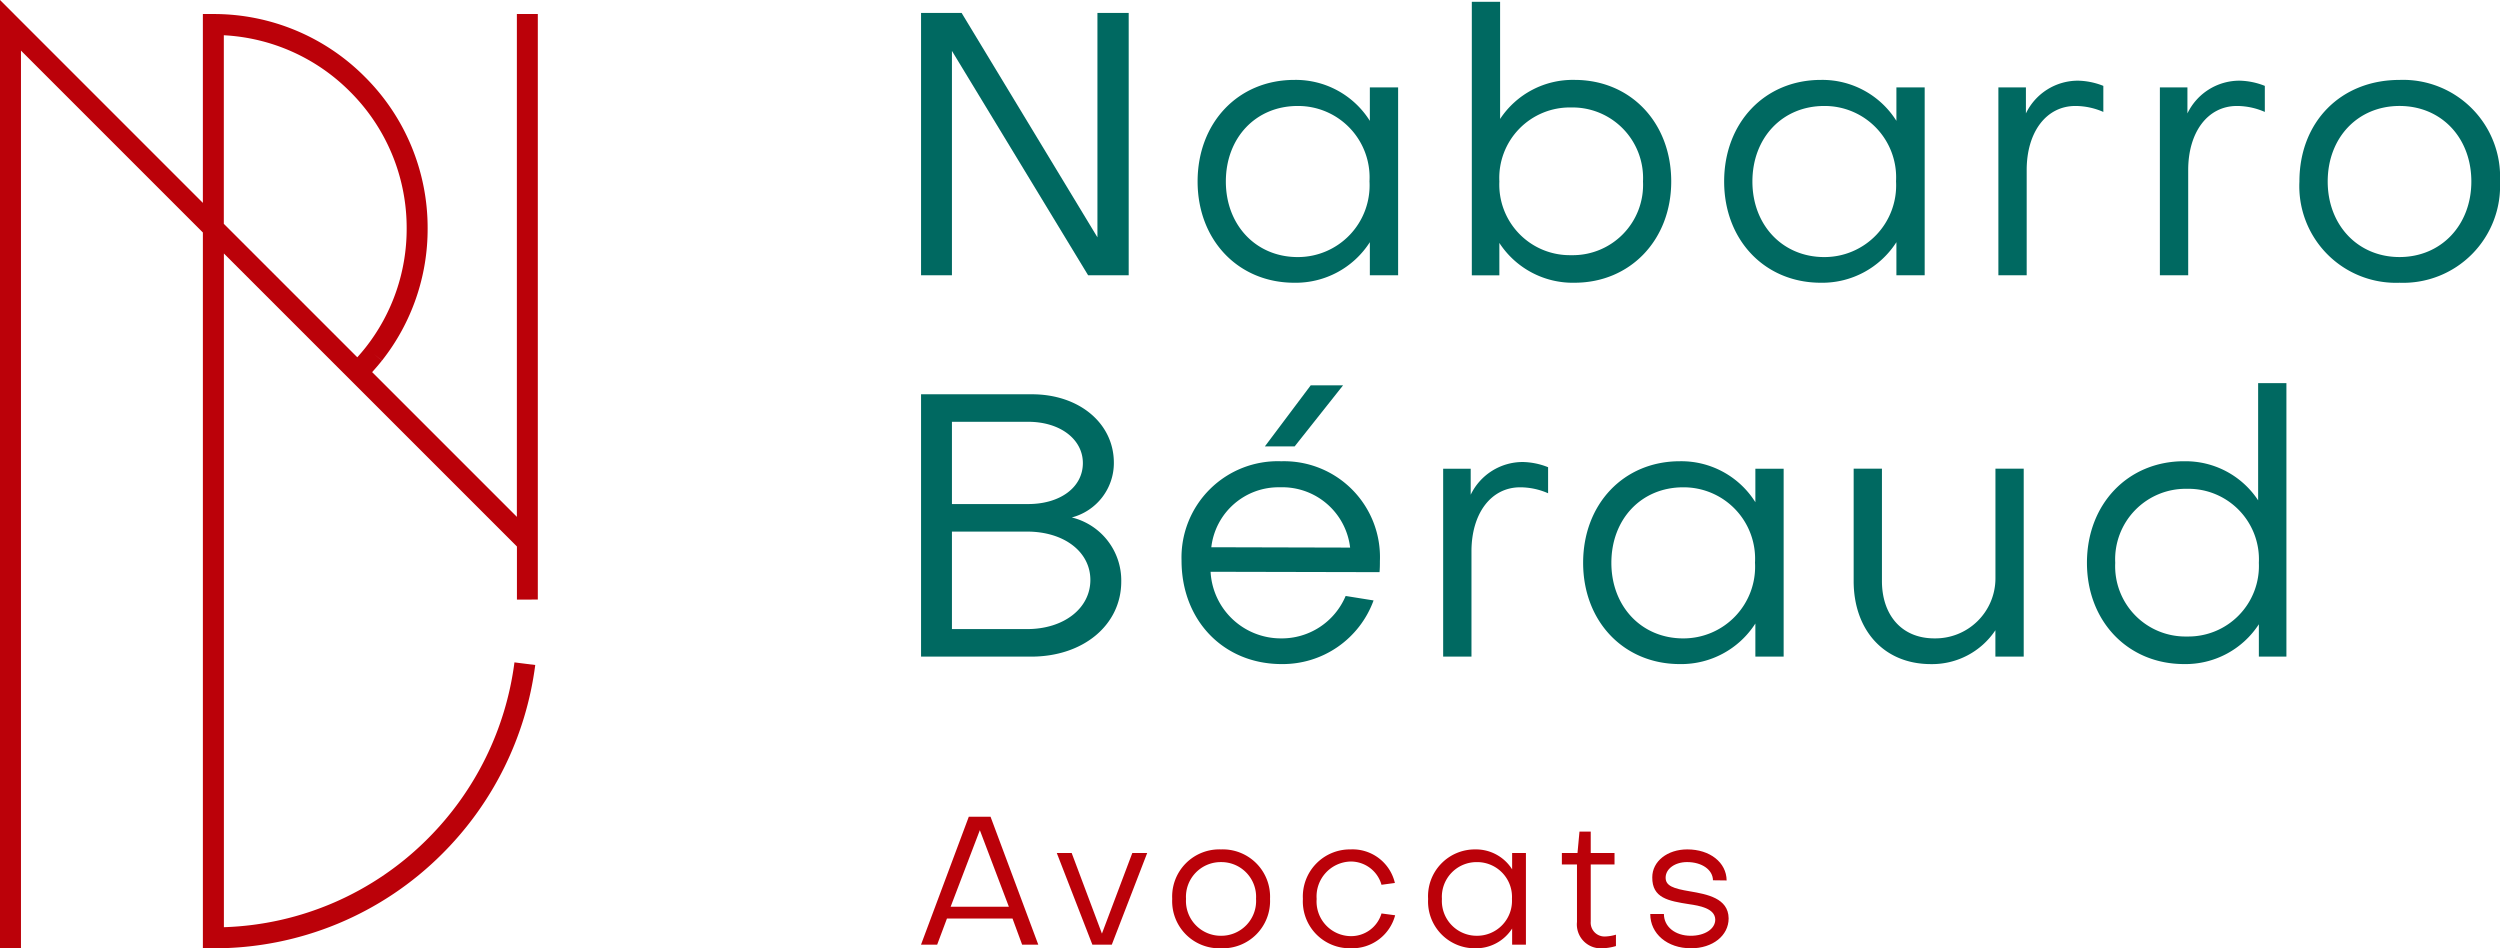 <svg xmlns="http://www.w3.org/2000/svg" xmlns:xlink="http://www.w3.org/1999/xlink" width="219.749" height="83.354" viewBox="0 0 219.749 83.354">
  <defs>
    <clipPath id="clip-path">
      <path id="Tracé_37" data-name="Tracé 37" d="M0-56.929H219.749v-83.354H0Z" transform="translate(0 140.283)" fill="none"/>
    </clipPath>
  </defs>
  <g id="Groupe_88" data-name="Groupe 88" transform="translate(-395.991 -3104.432)">
    <g id="Groupe_43" data-name="Groupe 43" transform="translate(395.991 3104.432)" clip-path="url(#clip-path)">
      <g id="Groupe_42" data-name="Groupe 42" transform="translate(0 0)">
        <path id="Tracé_36" data-name="Tracé 36" d="M-32.286-35.993V-87.462h-1.841v44.2L-46.85-55.985c.293-.324.583-.659.865-1.014l-.721-.573.726.568a18.666,18.666,0,0,0,4.009-11.621,18.713,18.713,0,0,0-5.52-13.316,18.708,18.708,0,0,0-13.316-5.52h-.921v16.6L-79.56-88.694V-5.34h1.843V-84.247l15.99,15.989,0,62.919h.922a28.311,28.311,0,0,0,20.163-8.353A28.612,28.612,0,0,0-32.512-30.24l-1.828-.231a26.753,26.753,0,0,1-7.6,15.477,26.467,26.467,0,0,1-17.94,7.8l0-59.219,6.971,6.97,18.787,18.786v4.666Zm-27.6-33.027V-85.595a16.875,16.875,0,0,1,11.093,4.956,16.882,16.882,0,0,1,4.979,12.013,16.838,16.838,0,0,1-3.613,10.479c-.237.3-.481.584-.726.859l-3.46-3.46Z" transform="translate(79.56 88.694)" fill="#bb0109"/>
      </g>
    </g>
    <g id="Groupe_44" data-name="Groupe 44" transform="translate(476.951 3105.57)">
      <path id="Tracé_38" data-name="Tracé 38" d="M-10.589-13.471V-33.194h2.748v23.06h-3.565L-23.378-29.858v19.723h-2.715v-23.06h3.566Z" transform="translate(26.093 33.194)" fill="#006961"/>
    </g>
    <g id="Groupe_45" data-name="Groupe 45" transform="translate(501.256 3111.458)">
      <path id="Tracé_39" data-name="Tracé 39" d="M-10.343-.447h2.485V16.071h-2.485V13.16a7.735,7.735,0,0,1-6.64,3.566c-4.939,0-8.5-3.762-8.5-8.9,0-5.168,3.565-8.929,8.5-8.929a7.688,7.688,0,0,1,6.64,3.6Zm-.033,8.275a6.278,6.278,0,0,0-6.313-6.639C-20.352,1.188-23,3.969-23,7.828c0,3.827,2.649,6.641,6.313,6.641a6.3,6.3,0,0,0,6.313-6.641" transform="translate(25.487 1.101)" fill="#006961"/>
    </g>
    <g id="Groupe_46" data-name="Groupe 46" transform="translate(525.363 3104.589)">
      <path id="Tracé_40" data-name="Tracé 40" d="M-6.166-16.866a7.7,7.7,0,0,1-6.607-3.5v2.846h-2.421V-41.562h2.486v10.3a7.646,7.646,0,0,1,6.542-3.434c4.939,0,8.5,3.761,8.5,8.929,0,5.136-3.6,8.9-8.5,8.9m-6.607-8.9a6.2,6.2,0,0,0,6.313,6.477A6.179,6.179,0,0,0-.147-25.764a6.205,6.205,0,0,0-6.313-6.509,6.2,6.2,0,0,0-6.313,6.509" transform="translate(15.194 41.562)" fill="#006961"/>
    </g>
    <g id="Groupe_47" data-name="Groupe 47" transform="translate(547.54 3111.458)">
      <path id="Tracé_41" data-name="Tracé 41" d="M-10.343-.447h2.486V16.071h-2.486V13.16a7.737,7.737,0,0,1-6.641,3.566c-4.939,0-8.5-3.762-8.5-8.9,0-5.168,3.565-8.929,8.5-8.929a7.689,7.689,0,0,1,6.641,3.6Zm-.033,8.275a6.278,6.278,0,0,0-6.313-6.639C-20.352,1.188-23,3.969-23,7.828c0,3.827,2.649,6.641,6.313,6.641a6.3,6.3,0,0,0,6.313-6.641" transform="translate(25.487 1.101)" fill="#006961"/>
    </g>
    <g id="Groupe_48" data-name="Groupe 48" transform="translate(571.648 3111.523)">
      <path id="Tracé_42" data-name="Tracé 42" d="M-1.653-.4V1.887A5.078,5.078,0,0,1,2.927-.991a6.3,6.3,0,0,1,2.225.458v2.29A6.141,6.141,0,0,0,2.7,1.233c-2.584,0-4.285,2.322-4.285,5.626v9.257H-4.073V-.4Z" transform="translate(4.073 0.991)" fill="#006961"/>
    </g>
    <g id="Groupe_49" data-name="Groupe 49" transform="translate(585.844 3111.523)">
      <path id="Tracé_43" data-name="Tracé 43" d="M-1.653-.4V1.887A5.077,5.077,0,0,1,2.926-.991,6.29,6.29,0,0,1,5.15-.533v2.29A6.137,6.137,0,0,0,2.7,1.233c-2.584,0-4.285,2.322-4.285,5.626v9.257H-4.074V-.4Z" transform="translate(4.074 0.991)" fill="#006961"/>
    </g>
    <g id="Groupe_50" data-name="Groupe 50" transform="translate(598.11 3111.458)">
      <path id="Tracé_44" data-name="Tracé 44" d="M-12.041-6.1a8.52,8.52,0,0,1-8.831,8.9,8.493,8.493,0,0,1-8.8-8.9c0-5.233,3.631-8.929,8.8-8.929A8.528,8.528,0,0,1-12.041-6.1m-2.519,0c0-3.859-2.649-6.64-6.313-6.64s-6.313,2.781-6.313,6.64c0,3.827,2.649,6.64,6.313,6.64S-14.56-2.271-14.56-6.1" transform="translate(29.671 15.028)" fill="#006961"/>
    </g>
    <g id="Groupe_51" data-name="Groupe 51" transform="translate(476.951 3139.089)">
      <path id="Tracé_45" data-name="Tracé 45" d="M0-15.749v-23.06H9.748c4.154,0,7.2,2.551,7.2,6.019a4.949,4.949,0,0,1-3.7,4.808,5.7,5.7,0,0,1,4.35,5.626c0,3.827-3.337,6.607-7.915,6.607ZM2.715-36.388v7.228h6.7c2.814,0,4.809-1.472,4.809-3.6,0-2.093-1.995-3.63-4.809-3.63Zm6.607,9.649H2.715v8.569H9.323c3.238,0,5.56-1.831,5.56-4.317s-2.323-4.252-5.56-4.252" transform="translate(0 38.809)" fill="#006961"/>
    </g>
    <g id="Groupe_52" data-name="Groupe 52" transform="translate(499.849 3138.304)">
      <path id="Tracé_46" data-name="Tracé 46" d="M-5.987-4.557A8.429,8.429,0,0,1,2.683,4.209c0,.295,0,.622-.033.981L-12.2,5.157a6.185,6.185,0,0,0,6.149,5.855A6.09,6.09,0,0,0-.328,7.283l2.454.393A8.5,8.5,0,0,1-5.953,13.27c-5.1,0-8.8-3.828-8.8-9.093A8.463,8.463,0,0,1-5.987-4.557M.065,3.031a6,6,0,0,0-6.149-5.3A5.95,5.95,0,0,0-12.136,3ZM-3.4-11.23H-.556L-4.809-5.866H-7.426Z" transform="translate(14.752 11.23)" fill="#006961"/>
    </g>
    <g id="Groupe_53" data-name="Groupe 53" transform="translate(522.844 3145.042)">
      <path id="Tracé_47" data-name="Tracé 47" d="M-1.653-.4V1.887A5.077,5.077,0,0,1,2.926-.991,6.29,6.29,0,0,1,5.15-.533v2.29A6.137,6.137,0,0,0,2.7,1.233c-2.584,0-4.285,2.322-4.285,5.626v9.257H-4.074V-.4Z" transform="translate(4.074 0.991)" fill="#006961"/>
    </g>
    <g id="Groupe_54" data-name="Groupe 54" transform="translate(535.143 3144.977)">
      <path id="Tracé_48" data-name="Tracé 48" d="M-10.343-.447h2.486V16.071h-2.486V13.16a7.736,7.736,0,0,1-6.639,3.566c-4.94,0-8.5-3.762-8.5-8.9,0-5.168,3.565-8.929,8.5-8.929a7.689,7.689,0,0,1,6.639,3.6Zm-.033,8.275a6.278,6.278,0,0,0-6.313-6.639C-20.352,1.188-23,3.969-23,7.828c0,3.827,2.649,6.641,6.313,6.641a6.3,6.3,0,0,0,6.313-6.641" transform="translate(25.487 1.101)" fill="#006961"/>
    </g>
    <g id="Groupe_55" data-name="Groupe 55" transform="translate(558.922 3145.631)">
      <path id="Tracé_49" data-name="Tracé 49" d="M-8.512-11.281V-13.6a6.686,6.686,0,0,1-5.658,2.977c-4.22,0-6.8-3.075-6.8-7.294V-27.8h2.486v9.878c0,2.911,1.668,5.037,4.612,5.037a5.277,5.277,0,0,0,5.365-5.233V-27.8h2.485v16.518Z" transform="translate(20.975 27.799)" fill="#006961"/>
    </g>
    <g id="Groupe_56" data-name="Groupe 56" transform="translate(579.433 3138.108)">
      <path id="Tracé_50" data-name="Tracé 50" d="M-5.831-4.691A7.63,7.63,0,0,1,.679-1.257v-10.3H3.165V12.481H.743V9.635a7.682,7.682,0,0,1-6.574,3.5c-4.938,0-8.537-3.762-8.537-8.9,0-5.168,3.6-8.929,8.537-8.929m-6.051,8.929a6.179,6.179,0,0,0,6.313,6.477A6.2,6.2,0,0,0,.743,4.238,6.2,6.2,0,0,0-5.569-2.27a6.2,6.2,0,0,0-6.313,6.509" transform="translate(14.368 11.56)" fill="#006961"/>
    </g>
    <path id="Tracé_51" data-name="Tracé 51" d="M0-56.929H219.749v-83.354H0Z" transform="translate(395.991 3244.715)" fill="none"/>
    <g id="Groupe_58" data-name="Groupe 58" transform="translate(476.951 3176.224)">
      <path id="Tracé_52" data-name="Tracé 52" d="M-2.865,0l-4.2,11.244h1.42l.861-2.3H.978l.846,2.3H3.243L-.952,0Zm.972,1.179L.659,7.911h-5.12Z" transform="translate(7.061)" fill="#bb0109"/>
    </g>
    <g id="Groupe_59" data-name="Groupe 59" transform="translate(488.883 3179.413)">
      <path id="Tracé_53" data-name="Tracé 53" d="M-4.532,0-7.2,7.082-9.859,0h-1.309l3.127,8.055h1.708L-3.224,0Z" transform="translate(11.168)" fill="#bb0109"/>
    </g>
    <g id="Groupe_65" data-name="Groupe 65" transform="translate(395.991 3104.432)" clip-path="url(#clip-path)">
      <g id="Groupe_60" data-name="Groupe 60" transform="translate(103.037 74.662)">
        <path id="Tracé_54" data-name="Tracé 54" d="M-5.872-2.974a4.154,4.154,0,0,1-4.307,4.338A4.141,4.141,0,0,1-14.47-2.974a4.146,4.146,0,0,1,4.291-4.354A4.158,4.158,0,0,1-5.872-2.974m-1.229,0a3.052,3.052,0,0,0-3.078-3.238,3.053,3.053,0,0,0-3.078,3.238A3.061,3.061,0,0,0-10.179.264,3.061,3.061,0,0,0-7.1-2.974" transform="translate(14.47 7.328)" fill="#bb0109"/>
      </g>
      <g id="Groupe_61" data-name="Groupe 61" transform="translate(114.524 74.662)">
        <path id="Tracé_55" data-name="Tracé 55" d="M-5.523-2.015-6.7-1.856A2.8,2.8,0,0,0-9.415-3.9,3.068,3.068,0,0,0-12.4-.612a3.044,3.044,0,0,0,2.983,3.27A2.781,2.781,0,0,0-6.7.664l1.2.16a3.9,3.9,0,0,1-3.907,2.9A4.118,4.118,0,0,1-13.609-.612,4.141,4.141,0,0,1-9.415-4.966,3.817,3.817,0,0,1-5.523-2.015" transform="translate(13.609 4.966)" fill="#bb0109"/>
      </g>
      <g id="Groupe_62" data-name="Groupe 62" transform="translate(125.531 74.663)">
        <path id="Tracé_56" data-name="Tracé 56" d="M-5.044-.218h1.212V7.837H-5.044V6.418A3.772,3.772,0,0,1-8.282,8.156a4.109,4.109,0,0,1-4.147-4.338A4.113,4.113,0,0,1-8.282-.536,3.752,3.752,0,0,1-5.044,1.217ZM-5.06,3.818A3.061,3.061,0,0,0-8.138.58a3.052,3.052,0,0,0-3.078,3.238A3.061,3.061,0,0,0-8.138,7.055,3.07,3.07,0,0,0-5.06,3.818" transform="translate(12.429 0.536)" fill="#bb0109"/>
      </g>
      <g id="Groupe_63" data-name="Groupe 63" transform="translate(137.288 73.099)">
        <path id="Tracé_57" data-name="Tracé 57" d="M-.9-1.972H-2.228V-2.977H-.855l.175-1.882H.309v1.882H2.4v1.005H.309V3.036A1.219,1.219,0,0,0,1.552,4.36,3.742,3.742,0,0,0,2.525,4.2v1A4.831,4.831,0,0,1,1.249,5.4,2.1,2.1,0,0,1-.9,3.084Z" transform="translate(2.228 4.859)" fill="#bb0109"/>
      </g>
      <g id="Groupe_64" data-name="Groupe 64" transform="translate(145.057 74.662)">
        <path id="Tracé_58" data-name="Tracé 58" d="M-2.44-5.937c-2.074,0-3.573-1.276-3.573-3.014h1.2c0,1.117.989,1.914,2.361,1.914,1.243,0,2.153-.606,2.153-1.42-.016-1-1.42-1.228-2.3-1.356-1.833-.287-3.253-.542-3.237-2.36,0-1.42,1.34-2.456,3.078-2.456C-.766-14.629.686-13.48.7-11.9l-1.2-.015c-.015-.926-.972-1.6-2.28-1.6-1.037,0-1.882.575-1.882,1.372,0,.717.67.957,2.138,1.2,1.482.256,3.381.591,3.4,2.377,0,1.515-1.4,2.631-3.317,2.631" transform="translate(6.013 14.629)" fill="#bb0109"/>
      </g>
    </g>
  </g>
</svg>
